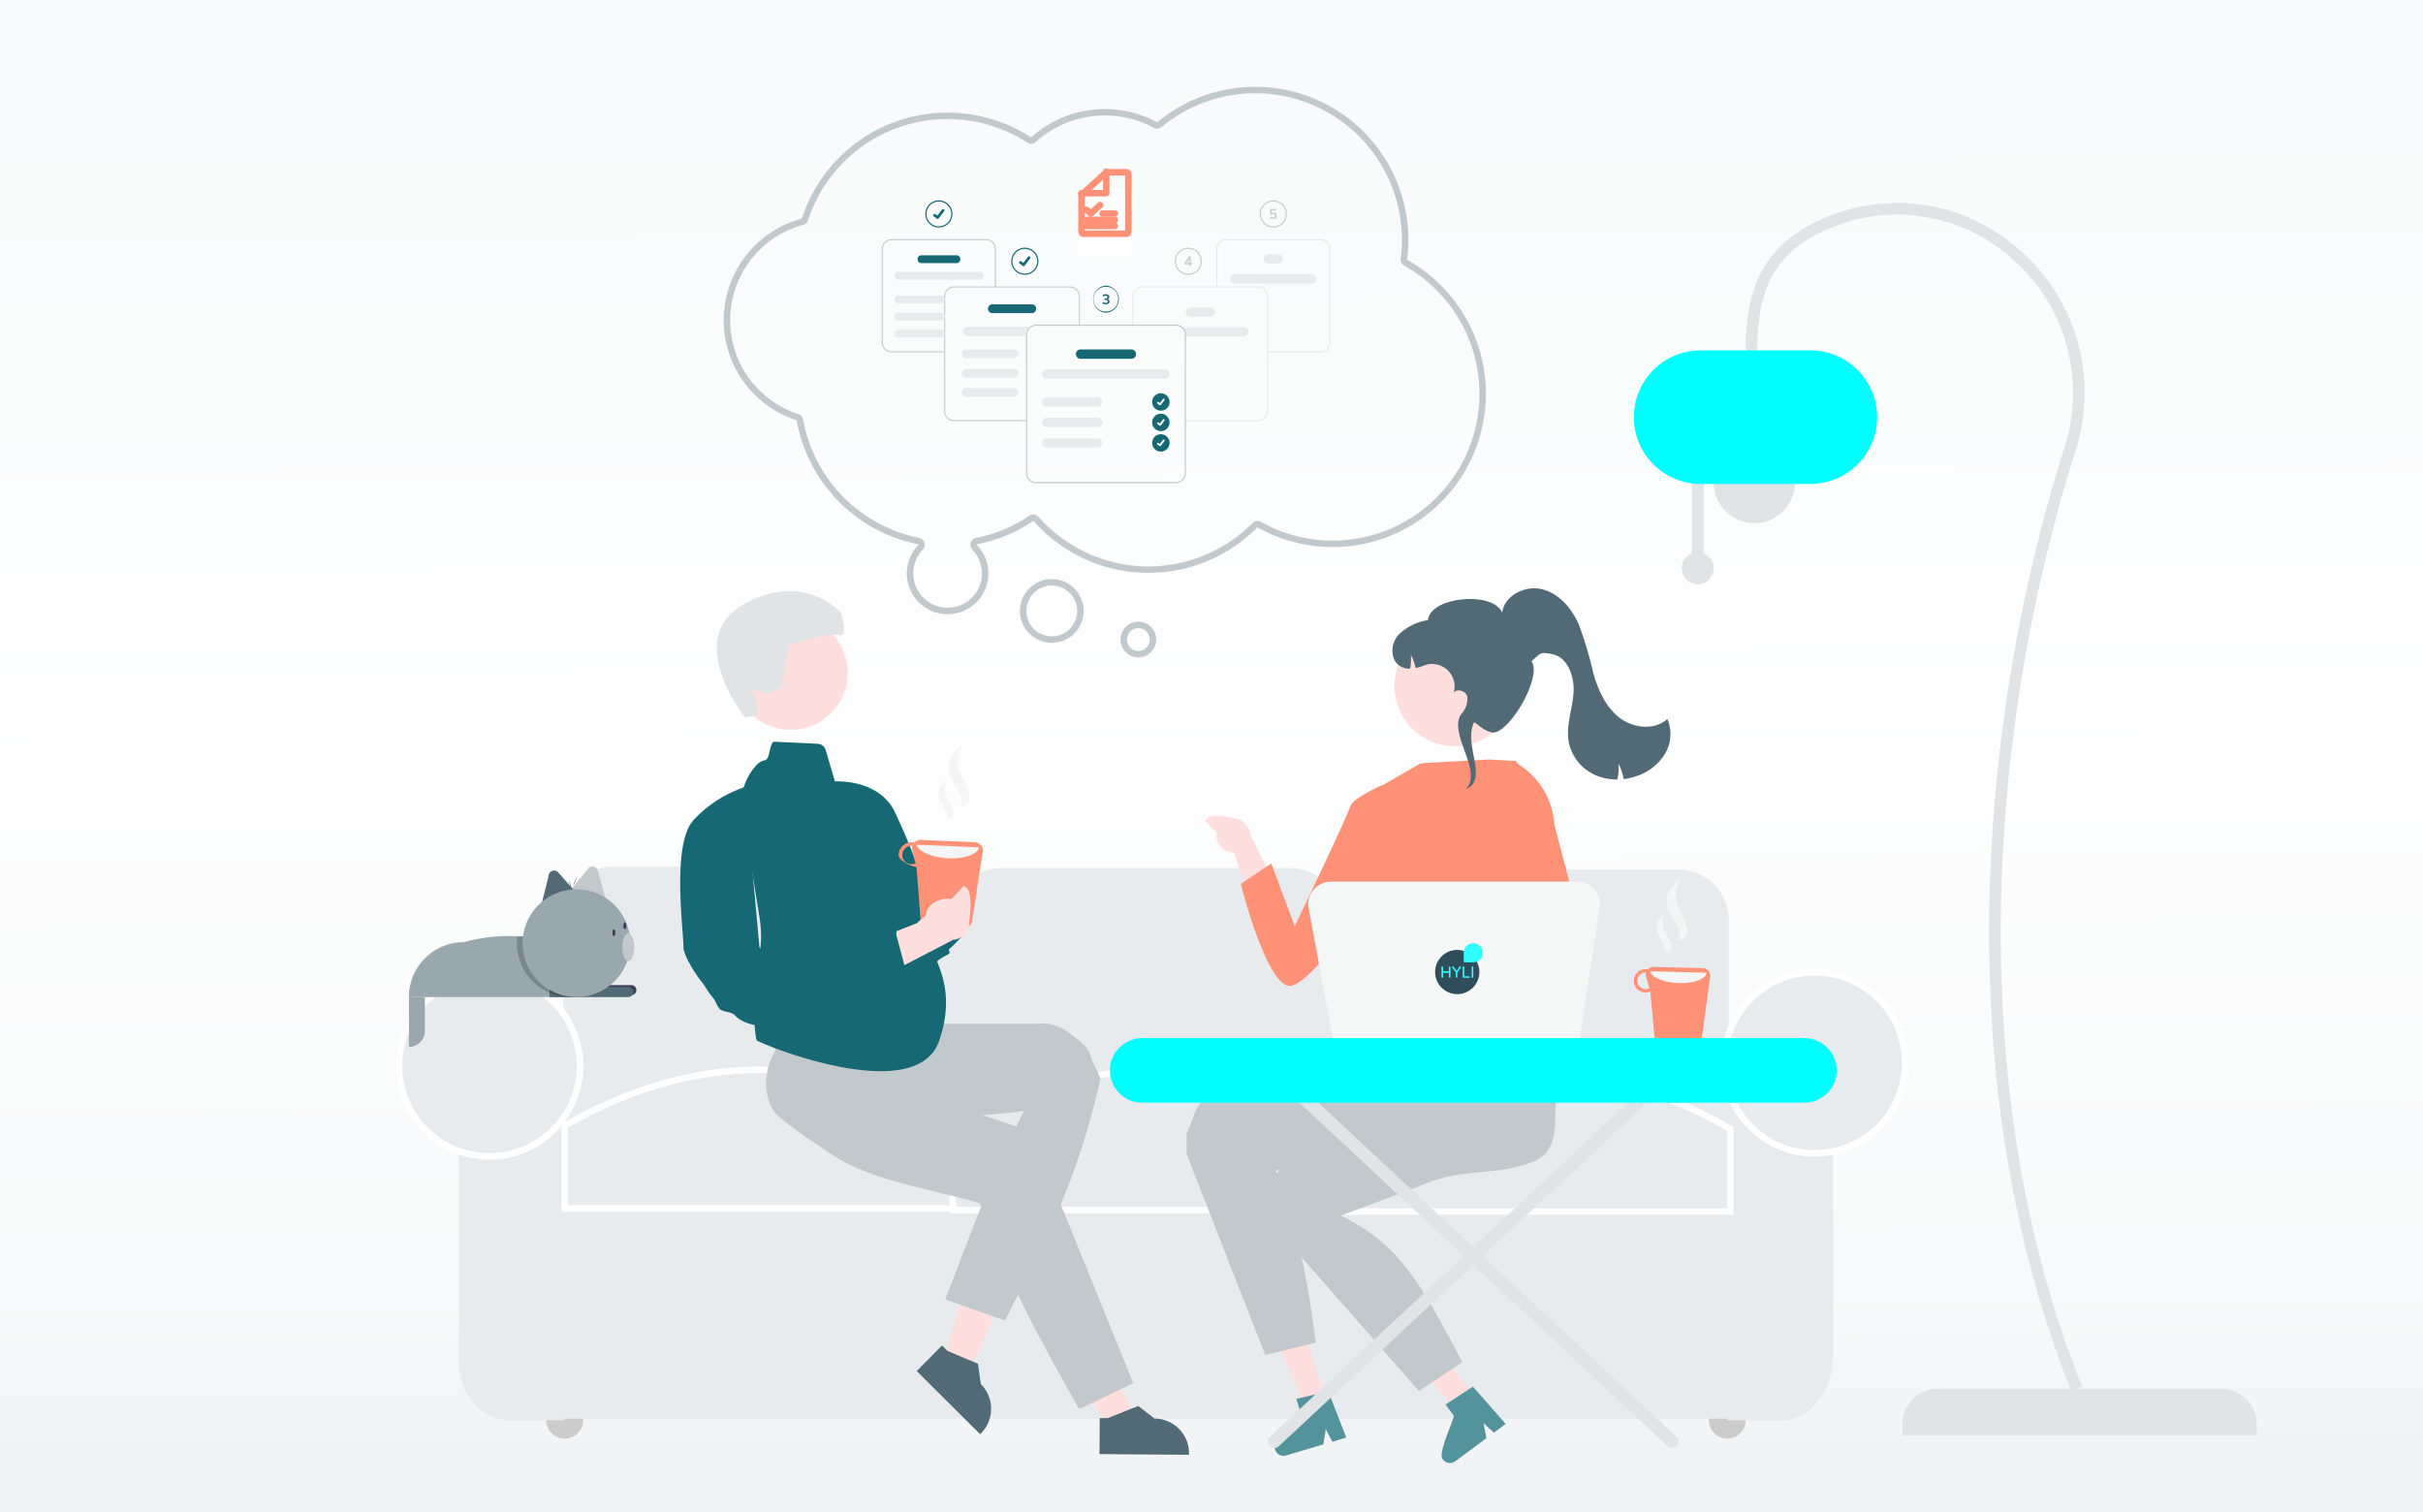 <svg xmlns="http://www.w3.org/2000/svg" xmlns:xlink="http://www.w3.org/1999/xlink" width="375" height="234" viewBox="0 0 375 234">
  <defs>
    <linearGradient id="linear-gradient" x1="0.393" y1="-0.099" x2="0.4" y2="1.081" gradientUnits="objectBoundingBox">
      <stop offset="0" stop-color="#f2f7f8"/>
      <stop offset="0.477" stop-color="#fefefe"/>
      <stop offset="0.815" stop-color="#f5f7f8"/>
      <stop offset="1" stop-color="#e0e4e7"/>
    </linearGradient>
    <filter id="Path_19855">
      <feOffset dy="3" input="SourceAlpha"/>
      <feGaussianBlur stdDeviation="3" result="blur"/>
      <feFlood flood-color="#fff" result="color"/>
      <feComposite operator="out" in="SourceGraphic" in2="blur"/>
      <feComposite operator="in" in="color"/>
      <feComposite operator="in" in2="SourceGraphic"/>
    </filter>
  </defs>
  <g id="Group_5487" data-name="Group 5487" transform="translate(17989 22774)">
    <path id="AdobeStock_292110933_Preview" d="M0,0H375V234H0Z" transform="translate(-17989 -22774)" opacity="0.7" fill="url(#linear-gradient)"/>
    <g id="Group_5458" data-name="Group 5458" transform="translate(-18949 -22928.5)">
      <g id="Group_4462" data-name="Group 4462" transform="translate(1021.756 288.6)">
        <circle id="Ellipse_11089" data-name="Ellipse 11089" cx="2.848" cy="2.848" r="2.848" transform="translate(22.788 82.843)" fill="#ccc"/>
        <circle id="Ellipse_11090" data-name="Ellipse 11090" cx="2.848" cy="2.848" r="2.848" transform="translate(202.717 82.843)" fill="#ccc"/>
        <path id="Path_20504" data-name="Path 20504" d="M432.02,534.367H387.394a7.842,7.842,0,0,1-7.833-7.833V496.15a7.842,7.842,0,0,1,7.833-7.833H432.02a7.842,7.842,0,0,1,7.833,7.833v30.384A7.842,7.842,0,0,1,432.02,534.367Z" transform="translate(-354.162 -488.316)" fill="#e8ebed"/>
        <path id="Path_20505" data-name="Path 20505" d="M578.1,534.944H533.474a7.842,7.842,0,0,1-7.833-7.833V496.727a7.842,7.842,0,0,1,7.833-7.833H578.1a7.842,7.842,0,0,1,7.833,7.833v30.384A7.842,7.842,0,0,1,578.1,534.944Z" transform="translate(-440.186 -488.656)" fill="#e8ebed"/>
        <path id="Path_20506" data-name="Path 20506" d="M724.181,535.522H679.555a7.842,7.842,0,0,1-7.833-7.833V497.3a7.842,7.842,0,0,1,7.833-7.833h44.626a7.842,7.842,0,0,1,7.833,7.833v30.384A7.842,7.842,0,0,1,724.181,535.522Z" transform="translate(-526.211 -488.996)" fill="#e8ebed"/>
        <path id="Path_20880" data-name="Path 20880" d="M0,0H196.546V41.066H0V0Z" transform="translate(18.515 44.389)" fill="#e8ebed"/>
        <path id="Path_20507" data-name="Path 20507" d="M356.677,622.631h-8.545c-4.319,0-7.833-3.99-7.833-8.894V570.883h16.379Z" transform="translate(-331.04 -536.939)" fill="#e8ebed"/>
        <path id="Path_20508" data-name="Path 20508" d="M826.347,613.11H817.8V554.716h16.379v48.357C834.181,608.608,830.667,613.11,826.347,613.11Z" transform="translate(-612.236 -527.418)" fill="#e8ebed"/>
        <path id="Path_20509" data-name="Path 20509" d="M440.431,586.329H380.138V573.51q30.147-17.293,60.293,0Z" transform="translate(-354.502 -533.394)" fill="#e8ebed" stroke="#fff" stroke-width="1"/>
        <path id="Path_20510" data-name="Path 20510" d="M586.511,586.906H526.218V574.088q30.147-17.293,60.293,0Z" transform="translate(-440.526 -533.734)" fill="#e8ebed" stroke="#fff" stroke-width="1"/>
        <path id="Path_20511" data-name="Path 20511" d="M732.592,587.483H672.3V574.665q30.147-17.293,60.293,0Z" transform="translate(-526.551 -534.074)" fill="#e8ebed" stroke="#fff" stroke-width="1"/>
        <path id="Path_20878" data-name="Path 20878" d="M14.005,0A14.005,14.005,0,1,1,0,14.005,14.005,14.005,0,0,1,14.005,0Z" transform="translate(0 16.854)" fill="#e8ebed" stroke="#fff" stroke-width="1"/>
        <path id="Path_20879" data-name="Path 20879" d="M14.005,0A14.005,14.005,0,1,1,0,14.005,14.005,14.005,0,0,1,14.005,0Z" transform="translate(205.091 16.379)" fill="#e8ebed" stroke="#fff" stroke-width="1"/>
        <path id="Path_20514" data-name="Path 20514" d="M750.043,502.838l.084-.006Z" transform="translate(-572.334 -496.864)" fill="#3f3d56"/>
      </g>
      <g id="Group_4467" data-name="Group 4467" transform="translate(1157.225 359.75)">
        <path id="Path_20723" data-name="Path 20723" d="M136.965,527.744l-3.064.912-4.977-11.383,4.522-1.347Z" transform="translate(-128.925 -515.927)" fill="#ffdede"/>
        <path id="Path_20724" data-name="Path 20724" d="M123.357,548.458h0l3.332-.781h0l.772-.18,2.653,6.782.143.363-2.177.65-.179-.351-.82-1.59-.313,1.929-.067.42-5.768,1.721a1.361,1.361,0,0,1-1.68-.913c-.582-1.064,3.481-4.953,3.9-5.784l-.62-2.076.819-.189Z" transform="translate(-119.118 -537.415)" fill="#53939b"/>
      </g>
      <path id="Path_20873" data-name="Path 20873" d="M41.05,388.67v3.152l1.038,2.671L53.22,422.933l7.826-1.924c-1.473-10.746-2.514-17.4-6.232-23.118-1.03-1.584,1.508-1.889,0-3.4,0,0,2.165-1.227,9.143-1.37.612-.013,1.235-.026,1.863-.043,5.777-.135,11.952-.358,15.919-.727a6.7,6.7,0,0,0,5.172-3c3.126-4.618,1.637-13.047-.295-14.653l-13.062-5.194-5.268,9.47-.551.989-19.619,1.375a6.833,6.833,0,0,0-6.089,4.926l-.978,2.4Z" transform="translate(1102.601 -58.723)" fill="#c2c9cc"/>
      <g id="Group_4468" data-name="Group 4468" transform="translate(1177.136 360.933)">
        <path id="Path_20729" data-name="Path 20729" d="M75.368,529.2l-2.569,1.9-8.559-9,3.792-2.807Z" transform="translate(-64.24 -519.294)" fill="#ffdede"/>
        <path id="Path_20730" data-name="Path 20730" d="M51.222,549.387l-1.29-1.742.706-.459,2.87-1.873.665-.432,4.805,5.473.258.293L57.412,552l-.289-.267-1.31-1.215.361,1.918.08.421-4.836,3.581a1.36,1.36,0,0,1-1.891-.284c-.91-.8,1.586-5.841,1.695-6.765Z" transform="translate(-43.346 -536.712)" fill="#53939b"/>
      </g>
      <path id="Path_20874" data-name="Path 20874" d="M27.279,399.293l.648.744,1.884,2.159L49.95,425.157l6.706-4.47c-5.039-9.6-8.28-15.509-13.721-19.622a28.387,28.387,0,0,0-5.119-3.049s5.582-2.037,12.1-4.544c.572-.22,1.153-.444,1.737-.674,5.387-2.091,11.058-.946,16.3-3.3,3.882-1.587,2.9-6.969,3.15-8.959-.174-7.247-3.78-11.243-6.143-12.1L50.908,368l-1.734,10.7-.182,1.118s-5.147,2.487-10.55,4.975c-.811.37-1.625.744-2.43,1.108-1.277.575-2.523,1.13-3.678,1.632l-.079.034a8.614,8.614,0,0,0-5.192,8.477Z" transform="translate(1129.659 -55.377)" fill="#c2c9cc"/>
      <g id="Group_4469" data-name="Group 4469" transform="translate(1144.794 271.544)">
        <g id="Group_4460" data-name="Group 4460" transform="matrix(0.469, 0.883, -0.883, 0.469, 7.53, 6.544)">
          <path id="Path_20697" data-name="Path 20697" d="M2.7,5.8a2.693,2.693,0,0,0,3.64-.928,2.58,2.58,0,0,0,.186-.384l9.392.237L17.713,0,4.812,1.067A2.686,2.686,0,0,0,1.75,2.24C1.022,3.458-.811,5.985.407,6.713.428,6.725,2.678,5.788,2.7,5.8Z" transform="matrix(0.995, 0.105, -0.105, 0.995, 0.702, 0)" fill="#ffdede"/>
        </g>
        <path id="Path_20475" data-name="Path 20475" d="M409.533,131.011l-.009,9.146-.851,3.378-1.75,6.948-1.274,6.39-.949,4.761-.339,1.7q-.383.256-.763.491H381.49a17.005,17.005,0,0,1-1.959-1.341,7.454,7.454,0,0,0,.745-.851c.671-.886,1.483-2.337.985-3.723a2.512,2.512,0,0,1-.1-1.038c.2-2.6,2.932-7,2.932-7l-.565-6.532-.248-2.863,1.748-13.958,5.7-3.312.984-.1,9.708-.524,4.013.231.183.05Z" transform="translate(-355.737 -122.084)" fill="#ff9177"/>
        <g id="Group_4376" data-name="Group 4376" transform="matrix(0.996, -0.087, 0.087, 0.996, 47.124, 0.855)">
          <path id="Path_20476" data-name="Path 20476" d="M5.054,2.572H.218L0,.381,0,.337,1.369.243,4.932,0l.062,1.312.048,1.007Z" transform="translate(1.528 38.471)" fill="#ff9177"/>
          <path id="Path_20477" data-name="Path 20477" d="M7.773,10.44,9.8,22.36,8.147,34.091l-.258,1.826L7.432,39.14l-.141.992,0,.107.035.8H1.587l-.212-2.192-.018-.2L.925,34.166l-.008-.076L0,24.572l1.8-6.88.133-.506h0L2.714,5.4,2.108.05,2.1,0l.035.023c.032.02.063.039.094.06A11.954,11.954,0,0,1,7.773,10.44Z" fill="#ff9177"/>
        </g>
        <path id="Path_20478" data-name="Path 20478" d="M324.264,143.713l-2.209-2.284s-4.728,2.132-4.964,3.314-8.584,18.551-8.584,18.551l-3.632-9.7-4.728,3.156s3.793,15.06,7.341,15.767,15.438-17.825,15.438-17.825Z" transform="translate(-292.914 -136.997)" fill="#ff9177"/>
      </g>
      <g id="Group_4470" data-name="Group 4470" transform="translate(1174.061 185.917)">
        <g id="Group_4420" data-name="Group 4420" transform="translate(38.801 0)">
          <path id="Path_4378" data-name="Path 4378" d="M0,0H54.834V1.683a5.509,5.509,0,0,1-5.509,5.509H5.509A5.509,5.509,0,0,1,0,1.683Z" transform="translate(96.409 190.682) rotate(180)" fill="#e0e4e7"/>
          <path id="Path_4379" data-name="Path 4379" d="M725.229,355.619l1.667-.672C709.449,311.639,711.13,257,725.879,210.134a29.267,29.267,0,0,0-8.526-30.964,28.416,28.416,0,0,0-30.8-4.857c-10.3,4.584-11.725,12.568-11.725,20.514h1.8c0-8.482,1.813-14.937,10.658-18.871a26.639,26.639,0,0,1,28.875,4.556,27.488,27.488,0,0,1,8.008,29.082C709.244,257,707.662,312.016,725.229,355.619Z" transform="translate(-657.52 -171.793)" fill="#e0e4e7"/>
          <circle id="Ellipse_1" data-name="Ellipse 1" cx="6.292" cy="6.292" r="6.292" transform="translate(12.36 36.967)" fill="#e0e4e7"/>
          <path id="Path_4380" data-name="Path 4380" d="M647.651,306.595V294.672H649.5v11.923a2.472,2.472,0,1,1-1.854,0Z" transform="translate(-638.689 -252.366)" fill="#e0e4e7"/>
          <path id="Path_4381" data-name="Path 4381" d="M624.565,248.38A10.349,10.349,0,0,1,634.9,238.042h17.079a10.338,10.338,0,0,1,0,20.675H634.9A10.349,10.349,0,0,1,624.565,248.38Z" transform="translate(-624.565 -215.233)" fill="aqua"/>
        </g>
        <circle id="Ellipse_2" data-name="Ellipse 2" cx="9.334" cy="9.334" r="9.334" transform="translate(1.759 65.409)" fill="#ffdede"/>
        <path id="Path_4395" data-name="Path 4395" d="M43.22,24.1a8.1,8.1,0,0,1-3.975,3.716A9.306,9.306,0,0,1,37.1,28.5a8.375,8.375,0,0,0-.991-2.347,6.914,6.914,0,0,1,0,2.479,8.228,8.228,0,0,1-3.327-.413A7.136,7.136,0,0,1,28.3,23.668c-.744-2.474.057-5.117.12-7.7S27.256,10.3,24.692,9.978c-1.953-.244-1.711-.054-3.114,1.325,1.963,2.18-2.822,11.836-5.389,11.409-1.451-.241-2.52-1.394-2.807-1.354-1.47,3.6,2.952,8.706-.555,10.382l.26-.344c1.836-3.033-3.6-8.155-1.76-11.187a3.494,3.494,0,0,0,.727-2.781c-.3-.892-1.822-1.175-2.144-.363A3.494,3.494,0,0,0,7.04,12.828c-1.719-.17-1.62.32-3.259.768a8.364,8.364,0,0,0-.9-2.009,6.858,6.858,0,0,1,.048,2.168,2.7,2.7,0,0,1-1.7-.36C-.285,12.487-.33,10.144.71,8.718A8.44,8.44,0,0,1,5.181,6.055C5.2,2.495,14.777.79,16.539,4.1c.181-2.68,3.254-4.486,5.9-4.031s4.735,2.578,6.008,4.943a57.844,57.844,0,0,1,2.836,7.528c.932,2.518,2.264,5.028,4.495,6.522s5.546,1.627,7.409-.306A5.91,5.91,0,0,1,43.22,24.1Z" transform="translate(2.214 58.14) rotate(4)" fill="#516a76"/>
        <g id="Group_4436" data-name="Group 4436" transform="translate(38.801 104.826)">
          <path id="Path_4400" data-name="Path 4400" d="M488.182,560.859a1.2,1.2,0,0,1-1.153.808l-4.942-.127a1.181,1.181,0,0,1-1.116-.869l-.7-7.478a1.826,1.826,0,0,1-.791.162,1.8,1.8,0,0,1,.09-3.6,1.524,1.524,0,0,1,.324.034,1.221,1.221,0,0,1,.909-.392l7.6.2a1.09,1.09,0,0,1,.188.023,1.187,1.187,0,0,1,.909,1.542Zm-8.054-8.174-.5-1.782a1.214,1.214,0,0,1,0-.63c-.024,0-.045-.012-.07-.012a1.289,1.289,0,0,0-.06,2.577A1.214,1.214,0,0,0,480.128,552.685Z" transform="translate(-477.724 -536.002)" fill="#ff9177"/>
          <path id="Path_4401" data-name="Path 4401" d="M490.845,549.629c-.174,1-2.135,1.7-4.493,1.576-2.168-.1-3.941-.861-4.266-1.763a1.211,1.211,0,0,1,.37-.049l8.186.211A1.177,1.177,0,0,1,490.845,549.629Z" transform="translate(-479.574 -535.31)" fill="#f4f5f5"/>
          <g id="NLCn9y" transform="translate(3.534)">
            <g id="Group_4433" data-name="Group 4433" transform="translate(0)">
              <path id="Path_20645" data-name="Path 20645" d="M252.681,463.831c-1.139,1.618-.617,3.181.145,4.767a11.956,11.956,0,0,1,1,2.831c.14.715-.458,1.255-1.478,1.632.608-1.291.058-2.31-.666-3.331-1.012-1.428-1.53-2.941-.6-4.517a10.644,10.644,0,0,1,1.351-1.518Z" transform="translate(-249.079 -463.697)" fill="#f4f5f5"/>
              <path id="Path_20646" data-name="Path 20646" d="M241.425,499.436c-.665,1.209-.221,2.33.379,3.446a6.981,6.981,0,0,1,.56,1.231,1.026,1.026,0,0,1-.6,1.3c-.351-.753-.668-1.562-1.1-2.331C239.829,501.594,240.024,500.4,241.425,499.436Z" transform="translate(-240.168 -494.218)" fill="#f4f5f5"/>
            </g>
          </g>
        </g>
      </g>
      <line id="Line_7" data-name="Line 7" x2="61.578" y2="57.439" transform="translate(1157.225 320.164)" fill="none" stroke="#e0e4e7" stroke-linecap="round" stroke-width="2"/>
      <line id="Line_8" data-name="Line 8" x1="61.578" y2="57.439" transform="translate(1157.225 320.164)" fill="none" stroke="#e0e4e7" stroke-linecap="round" stroke-width="2"/>
      <path id="Path_20875" data-name="Path 20875" d="M393.742,211.952l-3.009,19.873c-.041,1.924-3.089,3.462-5.013,3.462h-27.7c-3.207-.182-5.644-1.469-5.747-3.344L348.6,212.07a3.537,3.537,0,0,1,3.532-3.731h38.069A3.537,3.537,0,0,1,393.742,211.952Z" transform="translate(813.868 82.606)" fill="#f5f7f7"/>
      <g id="logo" transform="translate(1182.108 300.481)" opacity="0.801">
        <circle id="circle" cx="3.425" cy="3.425" r="3.425" transform="translate(0 1.024)" fill="#002435"/>
        <path id="HYLI" d="M3.011-14.755a.125.125,0,0,1,.091.034.116.116,0,0,1,.035.087v1.52a.129.129,0,0,1-.038.088.123.123,0,0,1-.091.035.121.121,0,0,1-.087-.035.118.118,0,0,1-.036-.088v-.653H1.992v.653a.116.116,0,0,1-.038.088.125.125,0,0,1-.088.035.118.118,0,0,1-.089-.035.122.122,0,0,1-.034-.088v-1.52a.117.117,0,0,1,.035-.086.123.123,0,0,1,.091-.035.121.121,0,0,1,.087.035.115.115,0,0,1,.036.086V-14h.893v-.635a.113.113,0,0,1,.038-.086A.125.125,0,0,1,3.011-14.755Zm1.757.113a.146.146,0,0,1-.023.076L4.2-13.8v.691a.119.119,0,0,1-.034.086.109.109,0,0,1-.082.035A.116.116,0,0,1,4-13.026a.117.117,0,0,1-.035-.086v-.711l-.539-.728a.148.148,0,0,1-.035-.091.11.11,0,0,1,.04-.086.131.131,0,0,1,.088-.035.118.118,0,0,1,.1.055l.473.655.456-.653a.119.119,0,0,1,.1-.058.114.114,0,0,1,.083.035A.117.117,0,0,1,4.769-14.642ZM6-13.226a.12.12,0,0,1,.087.033.114.114,0,0,1,.034.086.111.111,0,0,1-.034.083A.12.12,0,0,1,6-12.991H5.147a.115.115,0,0,1-.087-.035.119.119,0,0,1-.034-.086v-1.522a.117.117,0,0,1,.035-.086.123.123,0,0,1,.091-.035.121.121,0,0,1,.087.035.115.115,0,0,1,.036.086v1.409Zm.667.111a.116.116,0,0,1-.038.088.125.125,0,0,1-.088.035.118.118,0,0,1-.089-.035.122.122,0,0,1-.034-.088v-1.52a.117.117,0,0,1,.035-.086.123.123,0,0,1,.091-.035.121.121,0,0,1,.087.035.115.115,0,0,1,.036.086Z" transform="translate(-0.759 18.331)" fill="aqua"/>
        <path id="item" d="M443.953-378.523a1.477,1.477,0,0,1-1.477,1.477H441v-1.477A1.477,1.477,0,0,1,442.477-380,1.477,1.477,0,0,1,443.953-378.523Z" transform="translate(-436.57 380)" fill="aqua" fill-rule="evenodd"/>
      </g>
      <line id="Line_9" data-name="Line 9" x2="102.474" transform="translate(1136.778 320.164)" fill="none" stroke="aqua" stroke-linecap="round" stroke-width="10"/>
      <g id="Group_4471" data-name="Group 4471" transform="translate(1065.277 248.235)">
        <path id="Path_20789" data-name="Path 20789" d="M573.934,460.811c-1.254,2.508-14.658,6.074-14.658,6.074l-1.619-2.965-7.123-13.028-2.455-10.442a4.662,4.662,0,0,1-.124-1.111c2.189-1.54,4.691,1.119,7.123,0,.972.551,2.2.059,2.579,1.111l4.233,11.124,1.819,3.888s7.254-2.384,7.465-2.45c1.336-.42,0,0,.675-.868s5.042-2.027,5.042-2.027l.093.864,1.692,3.481.484,1s-1.794,1.946-2.227,2.334-.569.364-.356.809S575.239,459.153,573.934,460.811Z" transform="translate(-534.894 -405.006)" fill="#166874"/>
        <path id="Path_20778" data-name="Path 20778" d="M0,11.211l2.906,3.167,13.6-9.7L12.217,0Z" transform="translate(56.232 126.641) rotate(-79)" fill="#ffdede"/>
        <path id="Path_20780" data-name="Path 20780" d="M517.018,604.51l4.113,1.25,6.777-15.271-6.071-1.844Z" transform="translate(-476.78 -486.248)" fill="#ffdede"/>
        <path id="Path_20758" data-name="Path 20758" d="M474.446,525.911H456.591a2.381,2.381,0,1,0,0,4.761h6.547v18.45H467.9v-18.45h6.547a2.381,2.381,0,0,0,0-4.761Z" transform="translate(-422.613 -470.026)" fill="#e8ebed"/>
        <path id="Path_20763" data-name="Path 20763" d="M477.462,740.658l-2.451-.931Z" transform="translate(-437.224 -620.216)" fill="#2f2e41"/>
        <path id="Path_20766" data-name="Path 20766" d="M396.1,503.538l1.077,4.626s.011,4.266.766,5.052,17.246-.789,17.246-.789a58.983,58.983,0,0,1-1.726-12.075Z" transform="translate(-381.797 -452.073)" fill="#ffb6b6"/>
        <path id="Path_20767" data-name="Path 20767" d="M432.362,585.484l-9.271-3.273c3.192-7.977,6.661-18.225,12.214-29.2-8.867,1.517-31.37.97-34.268.235a6.515,6.515,0,0,1-4.684-7.873q.059-.245.137-.484c1.213-3.682-1.507-5.99.995-10.039,6.579-2.235,12.828-2.867,18.543-.893l3.774,5.592h17.555a6.568,6.568,0,0,1,4.842,1.362c1.367,1.078,3.31,2.253,3.5,3.977.024.192,1.412,2.928,1.419,3.121C443.531,564.747,436.936,576.235,432.362,585.484Z" transform="translate(-382.091 -474.845)" fill="#c2c9cc"/>
        <ellipse id="Ellipse_11103" data-name="Ellipse 11103" cx="8.816" cy="8.816" rx="8.816" ry="8.816" transform="translate(6.708 3.535) rotate(-11.564)" fill="#ffdede"/>
        <path id="Path_20770" data-name="Path 20770" d="M457.126,596.954l-8.369,4.023c-5.75-10.193-10.78-19.157-15.365-31.856-8.492-2.487-17.125-3.539-23.384-7.851-2.478-1.707-5.348-3.543-7.665-5.516-2.683-2.27-2.623-7.747-.335-10.512q.16-.194.335-.375c2.7-2.776,9.552-2.247,13.565-4.791l8.963,9.581-.564,2.569,16.836,5.7a6.5,6.5,0,0,1,3.968,8.337q-.095.274-.212.539Z" transform="translate(-387.012 -476.625)" fill="#c2c9cc"/>
        <path id="Path_20773" data-name="Path 20773" d="M366.706,428.552a19.186,19.186,0,0,0-8.014,5.21c-3.329,3.811-1.445,17.1-1.476,19.643-.01.8,1.2,3.267,2.785,5.251.711.891.9,1.483,1.719,2.422.475.543.616,1.274,1.093,1.8s1.834.448,2.285.935c2.141,2.314,6.447,1.657,6.447,1.657l10.308-2.592c.079-5.181-8.317-5.005-12.876-9.475Z" transform="translate(-356.714 -400.486)" fill="#166874"/>
        <path id="Path_20779" data-name="Path 20779" d="M9.826,6.24v0L9.531,3.074,9.4,3.011l-.783-.372L4.922.893,4.845.809,4.1,0,0,3.767,5.559,9.826,9.371,13.98l.128-.119A5.39,5.39,0,0,0,9.826,6.24Z" transform="translate(62.131 128.731) rotate(-47)" fill="#516a76"/>
        <path id="Path_20781" data-name="Path 20781" d="M12.909,5.193a5.344,5.344,0,0,0-3.19-2.619L7.853,0,7.707.012,2.776.464,2.666.431,1.619.113,0,5.443,13.263,9.472l.051-.17A5.372,5.372,0,0,0,12.909,5.193Z" transform="matrix(0.883, 0.469, -0.469, 0.883, 39.148, 113.639)" fill="#516a76"/>
        <path id="Path_20768" data-name="Path 20768" d="M3.967.4l6.8-.4a1.381,1.381,0,0,1,1.358.852L14.05,5.515s6.8-1.186,9.795,3.865,5.9,9.965,5.9,15.164S36.725,32.9,34.3,43.676,6.648,47.021,6.265,46.622C5.514,45.838,4.59,35.217,4.59,35.217s1.557-2.088,0-7.808L.315,11.7a8.474,8.474,0,0,1,1.2-7.13A2.561,2.561,0,0,1,2.834,3.426C3.785,3.224,3.279,1.092,3.967.4Z" transform="matrix(0.995, 0.105, -0.105, 0.995, 10.544, 20.238)" fill="#166874"/>
        <g id="Group_4463" data-name="Group 4463" transform="translate(36.083 31.387) rotate(25)">
          <path id="Path_4400-2" data-name="Path 4400" d="M11.507,12.616a1.317,1.317,0,0,1-1.269.889L4.8,13.365a1.3,1.3,0,0,1-1.228-.956L2.8,4.181C2.53,4.3-.027,3.422,0,2.327A1.983,1.983,0,0,1,2.032.395a1.681,1.681,0,0,1,.356.037,1.344,1.344,0,0,1,1-.432l8.365.216a1.2,1.2,0,0,1,.206.026,1.306,1.306,0,0,1,1,1.7ZM2.645,3.622,2.1,1.661a1.335,1.335,0,0,1,0-.693c-.027,0-.05-.013-.077-.013A1.418,1.418,0,0,0,1.95,3.792a1.335,1.335,0,0,0,.695-.17Z" transform="matrix(0.914, -0.407, 0.407, 0.914, 0, 5.299)" fill="#ff9177"/>
          <path id="Path_4401-2" data-name="Path 4401" d="M9.638.261C9.446,1.358,7.288,2.129,4.694,2,2.308,1.885.357,1.048,0,.055A1.331,1.331,0,0,1,.408,0L9.416.233A1.291,1.291,0,0,1,9.638.261Z" transform="matrix(0.914, -0.407, 0.407, 0.914, 2.835, 4.87)" fill="#f4f5f5"/>
        </g>
        <g id="Group_4464" data-name="Group 4464" transform="matrix(-0.875, 0.485, -0.485, -0.875, 48.166, 50.313)">
          <path id="Path_20697-2" data-name="Path 20697" d="M2.949,7.018c1.4.934,3.732.83,4.544-.718.077-.153,1.665-.473,1.719-.639l8.176.233L19.272,0,5.18,1.118A2.7,2.7,0,0,0,1.851,2.537C1.076,4.052-.886,7.19.459,8.125.481,8.14,2.926,7,2.949,7.018Z" transform="matrix(0.995, 0.105, -0.105, 0.995, 0.849, 0)" fill="#ffdede"/>
        </g>
        <path id="Path_20792" data-name="Path 20792" d="M2.778,10.692C1.524,13.2-.193,2.961.018,2.895c1.336-.42,0,0,.675-.868S5.735,0,5.735,0l.093.864L7.52,4.345l.484,1S6.211,7.291,5.778,7.679s-.569.364-.356.809S4.083,9.034,2.778,10.692Z" transform="translate(27.882 48.95) rotate(11)" fill="#166874"/>
      </g>
      <g id="NLCn9y-2" data-name="NLCn9y" transform="translate(1105.29 270.061)">
        <g id="Group_4433-2" data-name="Group 4433" transform="translate(0)">
          <path id="Path_20645-2" data-name="Path 20645" d="M252.681,463.831c-1.139,1.618-.617,3.181.145,4.767a11.957,11.957,0,0,1,1,2.831c.14.715-.458,1.256-1.478,1.632.608-1.291.058-2.31-.666-3.331-1.012-1.428-1.53-2.941-.6-4.517a10.64,10.64,0,0,1,1.351-1.518Z" transform="translate(-249.079 -463.697)" fill="#f4f5f5"/>
          <path id="Path_20646-2" data-name="Path 20646" d="M241.425,499.436c-.665,1.209-.221,2.33.379,3.446a6.981,6.981,0,0,1,.56,1.231,1.026,1.026,0,0,1-.6,1.3c-.351-.753-.668-1.562-1.1-2.331C239.829,501.594,240.024,500.4,241.425,499.436Z" transform="translate(-240.168 -494.218)" fill="#f4f5f5"/>
        </g>
      </g>
      <g id="Group_4472" data-name="Group 4472" transform="translate(1072.51 168.451)">
        <path id="Path_20599" data-name="Path 20599" d="M82.2,67.846a23.2,23.2,0,0,1-33.844-.97.582.582,0,0,0-.76-.1,22.989,22.989,0,0,1-8.453,3.508.582.582,0,0,0-.307.974,5.813,5.813,0,1,1-8.377,0,.582.582,0,0,0-.307-.974,23.319,23.319,0,0,1-18.36-18.721.582.582,0,0,0-.393-.453,15.78,15.78,0,0,1,.776-30.244.581.581,0,0,0,.4-.381A23.207,23.207,0,0,1,47.25,8.2a.581.581,0,0,0,.7-.055A16.547,16.547,0,0,1,66.811,5.889a.582.582,0,0,0,.646-.064,23.19,23.19,0,0,1,37.806,20.821.581.581,0,0,0,.294.581A23.213,23.213,0,1,1,82.9,67.749.582.582,0,0,0,82.2,67.846Z" transform="translate(-0.5 -0.499)" fill="none" stroke="#c2c9cc" stroke-miterlimit="10" stroke-width="1"/>
        <path id="Path_20600" data-name="Path 20600" d="M65.033,123.058a4.431,4.431,0,1,1-4.432-4.432A4.432,4.432,0,0,1,65.033,123.058Z" transform="translate(-10.327 -42.461)" fill="none" stroke="#c2c9cc" stroke-miterlimit="10" stroke-width="1"/>
        <path id="Path_20795" data-name="Path 20795" d="M60.7,120.891a2.265,2.265,0,1,1-2.265-2.265A2.265,2.265,0,0,1,60.7,120.891Z" transform="translate(5.236 -35.863)" fill="none" stroke="#c2c9cc" stroke-miterlimit="10" stroke-width="1"/>
      </g>
      <g id="Group_4473" data-name="Group 4473" transform="translate(1096.465 185.516)">
        <path id="Path_20838" data-name="Path 20838" d="M346.436,265.371H335.191a1.538,1.538,0,0,1-1.536-1.536V246.047a1.538,1.538,0,0,1,1.536-1.536h17.962a1.538,1.538,0,0,1,1.536,1.536v4.409h-.181v-4.409a1.357,1.357,0,0,0-1.356-1.355H335.191a1.357,1.357,0,0,0-1.355,1.355v17.788a1.357,1.357,0,0,0,1.355,1.355h11.245Z" transform="translate(-324.012 -231.198)" fill="#ccc"/>
        <path id="Path_20839" data-name="Path 20839" d="M236.678,180.993h-8.2a1.538,1.538,0,0,1-1.536-1.536V164.993a1.538,1.538,0,0,1,1.536-1.536h14.61a1.538,1.538,0,0,1,1.536,1.536v5.879h-.181v-5.879a1.357,1.357,0,0,0-1.355-1.355h-14.61a1.357,1.357,0,0,0-1.355,1.355v14.464a1.357,1.357,0,0,0,1.355,1.355h8.2Z" transform="translate(-226.945 -157.468)" fill="#ccc"/>
        <path id="Path_20840" data-name="Path 20840" d="M739.536,314.457a1.353,1.353,0,0,1,.609,1.13v.315h9.087a.723.723,0,1,0,0-1.446Z" transform="translate(-693.216 -294.822)" fill="#e8ebed"/>
        <path id="Path_20841" data-name="Path 20841" d="M747.332,281.179a.724.724,0,0,1,.723-.723h3.072a.723.723,0,1,1,0,1.446h-3.072A.724.724,0,0,1,747.332,281.179Z" transform="translate(-700.306 -263.895)" fill="#e8ebed"/>
        <path id="Path_20842" data-name="Path 20842" d="M823.587,224.179a.724.724,0,0,1,.723-.723h11.928a.723.723,0,0,1,0,1.446H824.31A.724.724,0,0,1,823.587,224.179Z" transform="translate(-769.671 -212.046)" fill="#e8ebed"/>
        <path id="Path_20843" data-name="Path 20843" d="M881.087,190.179a.724.724,0,0,1,.723-.723h1.536a.723.723,0,0,1,0,1.446H881.81A.724.724,0,0,1,881.087,190.179Z" transform="translate(-821.975 -181.118)" fill="#e8ebed"/>
        <path id="Path_20844" data-name="Path 20844" d="M664.2,265.371h11.245a1.538,1.538,0,0,0,1.536-1.536V246.047a1.538,1.538,0,0,0-1.536-1.536H657.481a1.538,1.538,0,0,0-1.536,1.536v4.409h.181v-4.409a1.357,1.357,0,0,1,1.355-1.355h17.962a1.357,1.357,0,0,1,1.355,1.355v17.788a1.357,1.357,0,0,1-1.355,1.355H664.2Z" transform="translate(-617.178 -231.198)" fill="#e8ebed"/>
        <path id="Path_20845" data-name="Path 20845" d="M807.7,180.993h8.2a1.538,1.538,0,0,0,1.536-1.536V164.993a1.538,1.538,0,0,0-1.536-1.536h-14.61a1.538,1.538,0,0,0-1.536,1.536v5.879h.181v-5.879a1.357,1.357,0,0,1,1.355-1.355h14.61a1.357,1.357,0,0,1,1.356,1.355v14.464a1.357,1.357,0,0,1-1.356,1.355h-8.2Z" transform="translate(-747.985 -157.468)" fill="#e8ebed"/>
        <path id="Path_20852" data-name="Path 20852" d="M303.678,101.375a2.1,2.1,0,1,1,2.1-2.1A2.1,2.1,0,0,1,303.678,101.375Zm0-4.013a1.916,1.916,0,1,0,1.916,1.916A1.916,1.916,0,0,0,303.678,97.362Z" transform="translate(-294.837 -97.181)" fill="#166874"/>
        <path id="Path_395" data-name="Path 395" d="M315.73,113.494a.208.208,0,0,1-.125-.042l0,0-.472-.361a.21.21,0,0,1,.255-.333l.305.234.722-.942a.209.209,0,0,1,.294-.039h0l0,.006,0-.006a.21.21,0,0,1,.039.294l-.849,1.107a.21.21,0,0,1-.167.082Z" transform="translate(-307.087 -110.632)" fill="#166874"/>
        <path id="Path_20853" data-name="Path 20853" d="M450.874,182.375a2.1,2.1,0,1,1,2.1-2.1A2.1,2.1,0,0,1,450.874,182.375Zm0-4.013a1.916,1.916,0,1,0,1.916,1.916A1.916,1.916,0,0,0,450.874,178.362Z" transform="translate(-428.731 -170.861)" fill="#166874"/>
        <path id="Path_395-2" data-name="Path 395" d="M462.926,194.494a.208.208,0,0,1-.125-.042l0,0-.472-.361a.21.21,0,1,1,.255-.333l.305.234.722-.942a.209.209,0,0,1,.294-.039h0l0,.006,0-.006a.21.21,0,0,1,.039.294l-.849,1.107a.21.21,0,0,1-.167.082Z" transform="translate(-440.981 -184.312)" fill="#166874"/>
        <path id="Path_20854" data-name="Path 20854" d="M590.162,247.375a2.1,2.1,0,0,1,0-4.194h0a2.1,2.1,0,0,1,0,4.194Zm0-4.013a1.916,1.916,0,1,0,1.888,1.916A1.844,1.844,0,0,0,590.161,243.362Z" transform="translate(-555.457 -229.988)" fill="#166874"/>
        <path id="Path_20855" data-name="Path 20855" d="M605.984,258.514c.363.63-.633.876-1.014.5l.1-.2c.619.535,1.165-.392.219-.3v-.223c.866.07.38-.8-.2-.286l-.093-.2c.47-.488,1.526.1.781.59A.372.372,0,0,1,605.984,258.514Z" transform="translate(-570.809 -243.109)" fill="#166874"/>
        <path id="Path_20856" data-name="Path 20856" d="M730.874,182.375a2.1,2.1,0,1,1,2.1-2.1A2.1,2.1,0,0,1,730.874,182.375Zm0-4.013a1.916,1.916,0,1,0,1.916,1.916A1.916,1.916,0,0,0,730.874,178.362Z" transform="translate(-683.429 -170.861)" fill="#ccc"/>
        <path id="Path_20857" data-name="Path 20857" d="M746.7,194.084h-.219v.3h-.273v-.3h-.672v-.208l.722-1.034h.223v1.024h.219Zm-.492-.219v-.588l-.408.588Z" transform="translate(-698.675 -184.197)" fill="#ccc"/>
        <path id="Path_20858" data-name="Path 20858" d="M876.48,101.375a2.1,2.1,0,1,1,2.1-2.1A2.1,2.1,0,0,1,876.48,101.375Zm0-4.013a1.916,1.916,0,1,0,1.916,1.916A1.916,1.916,0,0,0,876.48,97.362Z" transform="translate(-815.877 -97.181)" fill="#ccc"/>
        <path id="Path_20859" data-name="Path 20859" d="M892.42,112.365a.43.43,0,0,1,.171.173.53.53,0,0,1,.061.257.512.512,0,0,1-.069.268.464.464,0,0,1-.2.18.675.675,0,0,1-.3.064.869.869,0,0,1-.286-.049.664.664,0,0,1-.232-.131l.093-.2a.7.7,0,0,0,.429.161.28.28,0,0,0,.22-.485.29.29,0,0,0-.211-.077.439.439,0,0,0-.171.034.405.405,0,0,0-.141.1h-.169v-.909h.967v.217h-.694v.421a.48.48,0,0,1,.278-.08A.516.516,0,0,1,892.42,112.365Z" transform="translate(-831.504 -110.43)" fill="#ccc"/>
        <path id="Path_20861" data-name="Path 20861" d="M566.347,353.821h-6.293a.691.691,0,0,1,0-1.364h6.293a.691.691,0,0,1,0,1.364Z" transform="translate(-543.029 -336.376)" fill="#166874"/>
        <path id="Path_20862" data-name="Path 20862" d="M509.576,435.821h-7.418a.682.682,0,1,1,0-1.364h7.418a.682.682,0,1,1,0,1.364Z" transform="translate(-489.078 -411.383)" fill="#e8ebed"/>
        <path id="Path_20863" data-name="Path 20863" d="M509.576,470.821h-7.418a.682.682,0,1,1,0-1.364h7.418a.682.682,0,1,1,0,1.364Z" transform="translate(-489.078 -443.399)" fill="#e8ebed"/>
        <path id="Path_20864" data-name="Path 20864" d="M509.576,505.821h-7.418a.682.682,0,1,1,0-1.364h7.418a.682.682,0,1,1,0,1.364Z" transform="translate(-489.078 -475.415)" fill="#e8ebed"/>
        <path id="Path_20865" data-name="Path 20865" d="M515.232,387.67H502.481a.617.617,0,0,1,0-1.214h12.751a.617.617,0,0,1,0,1.214Z" transform="translate(-499.996 -375.387)" fill="#e8ebed"/>
        <path id="Path_20866" data-name="Path 20866" d="M565.588,353.67h-5.6a.615.615,0,0,1,0-1.213h5.6a.615.615,0,0,1,0,1.213Z" transform="translate(-553.932 -343.966)" fill="#166874"/>
        <path id="Path_20867" data-name="Path 20867" d="M508.681,435.67h-6.6a.607.607,0,0,1,0-1.213h6.6a.607.607,0,0,1,0,1.213Z" transform="translate(-499.534 -419.747)" fill="#e8ebed"/>
        <path id="Path_20868" data-name="Path 20868" d="M508.681,470.67h-6.6a.607.607,0,1,1,0-1.213h6.6a.607.607,0,1,1,0,1.213Z" transform="translate(-499.534 -452.093)" fill="#e8ebed"/>
        <path id="Path_20869" data-name="Path 20869" d="M508.681,505.67h-6.6a.607.607,0,0,1,0-1.214h6.6a.607.607,0,0,1,0,1.214Z" transform="translate(-499.534 -484.438)" fill="#e8ebed"/>
        <path id="Path_20846" data-name="Path 20846" d="M497.3,309.967H475.633A1.539,1.539,0,0,0,474.1,311.5v21.461a1.538,1.538,0,0,0,1.536,1.536H497.3a1.538,1.538,0,0,0,1.536-1.536V311.5a1.538,1.538,0,0,0-1.536-1.536Zm1.355,23a1.357,1.357,0,0,1-1.355,1.356H475.633a1.357,1.357,0,0,1-1.356-1.356V311.5a1.358,1.358,0,0,1,1.356-1.355H497.3a1.357,1.357,0,0,1,1.355,1.355Z" transform="translate(-451.763 -290.738)" fill="#c2c9cc"/>
        <path id="Path_20847" data-name="Path 20847" d="M520.952,387.9H502.7a.723.723,0,1,1,0-1.446h18.254a.723.723,0,0,1,0,1.446Z" transform="translate(-477.122 -360.316)" fill="#e8ebed"/>
        <path id="Path_20848" data-name="Path 20848" d="M568.06,353.9H560.2a.723.723,0,0,1,0-1.446h7.862a.723.723,0,0,1,0,1.446Z" transform="translate(-529.426 -329.388)" fill="#166874"/>
        <path id="Path_20849" data-name="Path 20849" d="M510.06,435.9H502.2a.723.723,0,0,1,0-1.446h7.862a.723.723,0,0,1,0,1.446Z" transform="translate(-476.667 -403.978)" fill="#e8ebed"/>
        <path id="Path_20850" data-name="Path 20850" d="M510.06,470.9H502.2a.723.723,0,0,1,0-1.446h7.862a.723.723,0,0,1,0,1.446Z" transform="translate(-476.667 -435.816)" fill="#e8ebed"/>
        <path id="Path_20851" data-name="Path 20851" d="M510.06,505.9H502.2a.723.723,0,0,1,0-1.446h7.862a.723.723,0,0,1,0,1.446Z" transform="translate(-476.667 -467.653)" fill="#e8ebed"/>
        <circle id="Ellipse_44" data-name="Ellipse 44" cx="1.349" cy="1.349" r="1.349" transform="translate(41.849 29.846)" fill="#166874"/>
        <path id="Path_395-3" data-name="Path 395" d="M698.893,437.752a.14.14,0,0,1-.084-.028h0l-.317-.243a.141.141,0,1,1,.171-.224l.205.158.485-.633a.141.141,0,0,1,.2-.026h0l0,0,0,0a.141.141,0,0,1,.026.2l-.571.744a.141.141,0,0,1-.112.055Z" transform="translate(-655.828 -406.043)" fill="#fff"/>
        <circle id="Ellipse_44-2" data-name="Ellipse 44" cx="1.349" cy="1.349" r="1.349" transform="translate(41.849 33.008)" fill="#166874"/>
        <path id="Path_395-4" data-name="Path 395" d="M698.893,472.752a.14.14,0,0,1-.084-.028h0l-.317-.243a.141.141,0,1,1,.171-.224l.205.157.485-.633a.141.141,0,0,1,.2-.026h0l0,0,0,0a.141.141,0,0,1,.026.2l-.571.744a.141.141,0,0,1-.112.055Z" transform="translate(-655.828 -437.88)" fill="#fff"/>
        <circle id="Ellipse_44-3" data-name="Ellipse 44" cx="1.349" cy="1.349" r="1.349" transform="translate(41.849 36.178)" fill="#166874"/>
        <path id="Path_395-5" data-name="Path 395" d="M698.893,507.823a.14.14,0,0,1-.084-.028h0l-.317-.243a.141.141,0,0,1,.172-.224l.205.157.485-.633a.141.141,0,0,1,.2-.026h0l0,0,0,0a.141.141,0,0,1,.026.2l-.571.744a.141.141,0,0,1-.112.055Z" transform="translate(-655.828 -469.782)" fill="#fff"/>
        <path id="Path_20870" data-name="Path 20870" d="M749.956,314.457a1.353,1.353,0,0,0-.609,1.13v.315h-9.087a.723.723,0,1,1,0-1.446Z" transform="translate(-726.952 -294.913)" fill="#e8ebed"/>
      </g>
      <path id="Path_21074" data-name="Path 21074" d="M7.742,14.165H5.183S2.963,11.432,3.262,13.1a5.551,5.551,0,0,1-.9,3.457l-1.792-.6S-3.011.886,7.742.058,20.885,7.593,20.885,7.593s-.6,4.182-1.792,2.987-7.766-1.792-7.766-1.792L7.742,14.165Z" transform="translate(1068.016 251.271) rotate(-25)" fill="#e0e4e7"/>
      <g id="Group_5005" data-name="Group 5005" transform="translate(1023.284 288.6)">
        <path id="Path_21283" data-name="Path 21283" d="M387.812,709.068v8.491H361.877a8.491,8.491,0,0,1,8.49-8.491,25.888,25.888,0,0,1,8.294-.92A74.277,74.277,0,0,1,387.812,709.068Z" transform="translate(-361.877 -697.352)" fill="#99a7ae"/>
        <path id="Path_21284" data-name="Path 21284" d="M306.037,684.178h12.2a.772.772,0,0,1,.772.772h0a.772.772,0,0,1-.772.772h-12.2v-1.544Z" transform="translate(-283.807 -665.823)" fill="#3f3d56"/>
        <path id="Path_21285" data-name="Path 21285" d="M527.238,639.341l3.269-3.963a.858.858,0,0,1,1.6.137l1.289,4.551Z" transform="translate(-502.896 -634.892)" fill="#c2c9cc"/>
        <path id="Path_21286" data-name="Path 21286" d="M500.305,644.972l1.235-4.986a.858.858,0,0,1,1.5-.568l3.13,3.547Z" transform="translate(-479.928 -638.504)" fill="#516a76"/>
        <path id="Path_21287" data-name="Path 21287" d="M155.024,696.762h2.47v5.249a2.47,2.47,0,0,1-2.47,2.47h0v-7.719Z" transform="translate(-155.024 -676.555)" fill="#99a7ae"/>
        <path id="Path_21288" data-name="Path 21288" d="M302.891,686.275h12.2a.772.772,0,0,1,.772.772h0a.772.772,0,0,1-.772.772h-12.2Z" transform="translate(-281.124 -667.611)" fill="#516a76"/>
        <path id="Path_21289" data-name="Path 21289" d="M484.647,709.152V717.6a8.339,8.339,0,0,1-9.15-9.364A74.277,74.277,0,0,1,484.647,709.152Z" transform="translate(-458.712 -697.436)" opacity="0.2"/>
        <path id="Path_21293" data-name="Path 21293" d="M8.336,0A8.336,8.336,0,1,1,0,8.336,8.336,8.336,0,0,1,8.336,0Z" transform="translate(17.599 3.535)" fill="#99a7ae"/>
        <ellipse id="Ellipse_11160" data-name="Ellipse 11160" cx="0.926" cy="2.161" rx="0.926" ry="2.161" transform="translate(33.037 10.327)" fill="#c2c9cc"/>
        <ellipse id="Ellipse_11161" data-name="Ellipse 11161" cx="0.232" cy="0.54" rx="0.232" ry="0.54" transform="translate(31.493 9.71)" fill="#3f3d56"/>
        <ellipse id="Ellipse_11162" data-name="Ellipse 11162" cx="0.232" cy="0.54" rx="0.232" ry="0.54" transform="translate(33.191 8.629)" fill="#3f3d56"/>
        <path id="Path_21290" data-name="Path 21290" d="M530.623,650.756a3.62,3.62,0,0,1-.463-1.3" transform="translate(-505.387 -647.314)" fill="#3f3d56"/>
        <path id="Path_21291" data-name="Path 21291" d="M534.692,647.558a3.62,3.62,0,0,1,.6-1.238" transform="translate(-509.252 -644.637)" fill="#3f3d56"/>
      </g>
      <g id="Group_5006" data-name="Group 5006" transform="translate(1126.874 180.657)">
        <g data-type="innerShadowGroup">
          <g transform="matrix(1, 0, 0, 1, -166.87, -26.16)" filter="url(#Path_19855)">
            <g id="Path_19855-2" data-name="Path 19855" transform="translate(166.87 26.16)" fill="#fff">
              <path d="M4.16,0H7.444a.809.809,0,0,1,.809.809v8.9a.809.809,0,0,1-.809.809H.809A.809.809,0,0,1,0,9.709V3.789Z" stroke="none"/>
              <path d="M 4.547 1 L 1 4.231 L 1 9.518 L 7.253 9.518 L 7.253 1 L 4.547 1 M 4.16 -1.9073486328125e-06 L 7.444 -1.9073486328125e-06 C 7.891 -1.9073486328125e-06 8.253 0.362 8.253 0.809 L 8.253 9.709 C 8.253 10.156 7.891 10.518 7.444 10.518 L 0.809 10.518 C 0.362 10.518 -3.814697265625e-06 10.156 -3.814697265625e-06 9.709 L -3.814697265625e-06 3.789 L 4.16 -1.9073486328125e-06 Z" stroke="none"/>
            </g>
          </g>
          <g id="Path_19855-3" data-name="Path 19855" fill="none">
            <path d="M4.16,0H7.444a.809.809,0,0,1,.809.809v8.9a.809.809,0,0,1-.809.809H.809A.809.809,0,0,1,0,9.709V3.789Z" stroke="none"/>
            <path d="M 4.547 1 L 1 4.231 L 1 9.518 L 7.253 9.518 L 7.253 1 L 4.547 1 M 4.16 -1.9073486328125e-06 L 7.444 -1.9073486328125e-06 C 7.891 -1.9073486328125e-06 8.253 0.362 8.253 0.809 L 8.253 9.709 C 8.253 10.156 7.891 10.518 7.444 10.518 L 0.809 10.518 C 0.362 10.518 -3.814697265625e-06 10.156 -3.814697265625e-06 9.709 L -3.814697265625e-06 3.789 L 4.16 -1.9073486328125e-06 Z" stroke="none" fill="#ff9177"/>
          </g>
        </g>
        <g id="Group_2463" data-name="Group 2463" transform="translate(0.485 0.401)">
          <path id="Path_257" data-name="Path 257" d="M521.745,925.55H525.6v-3.344" transform="translate(-521.745 -922.206)" fill="none" stroke="#ff9177" stroke-linecap="round" stroke-linejoin="round" stroke-width="1"/>
          <line id="Line_52" data-name="Line 52" x2="4.361" transform="translate(0.817 7.464)" fill="none" stroke="#ff9177" stroke-linecap="round" stroke-linejoin="round" stroke-width="1"/>
          <line id="Line_54" data-name="Line 54" x2="4.361" transform="translate(0.817 8.418)" fill="none" stroke="#ff9177" stroke-linecap="round" stroke-linejoin="round" stroke-width="1"/>
          <line id="Line_53" data-name="Line 53" x2="1.893" transform="translate(3.286 6.484)" fill="none" stroke="#ff9177" stroke-linecap="round" stroke-linejoin="round" stroke-width="1"/>
          <path id="haken" d="M547.326,1070.872l-1.426,1.339-.653-.6" transform="translate(-544.429 -1065.702)" fill="none" stroke="#ff9177" stroke-linecap="round" stroke-linejoin="round" stroke-width="1"/>
        </g>
      </g>
    </g>
  </g>
</svg>

